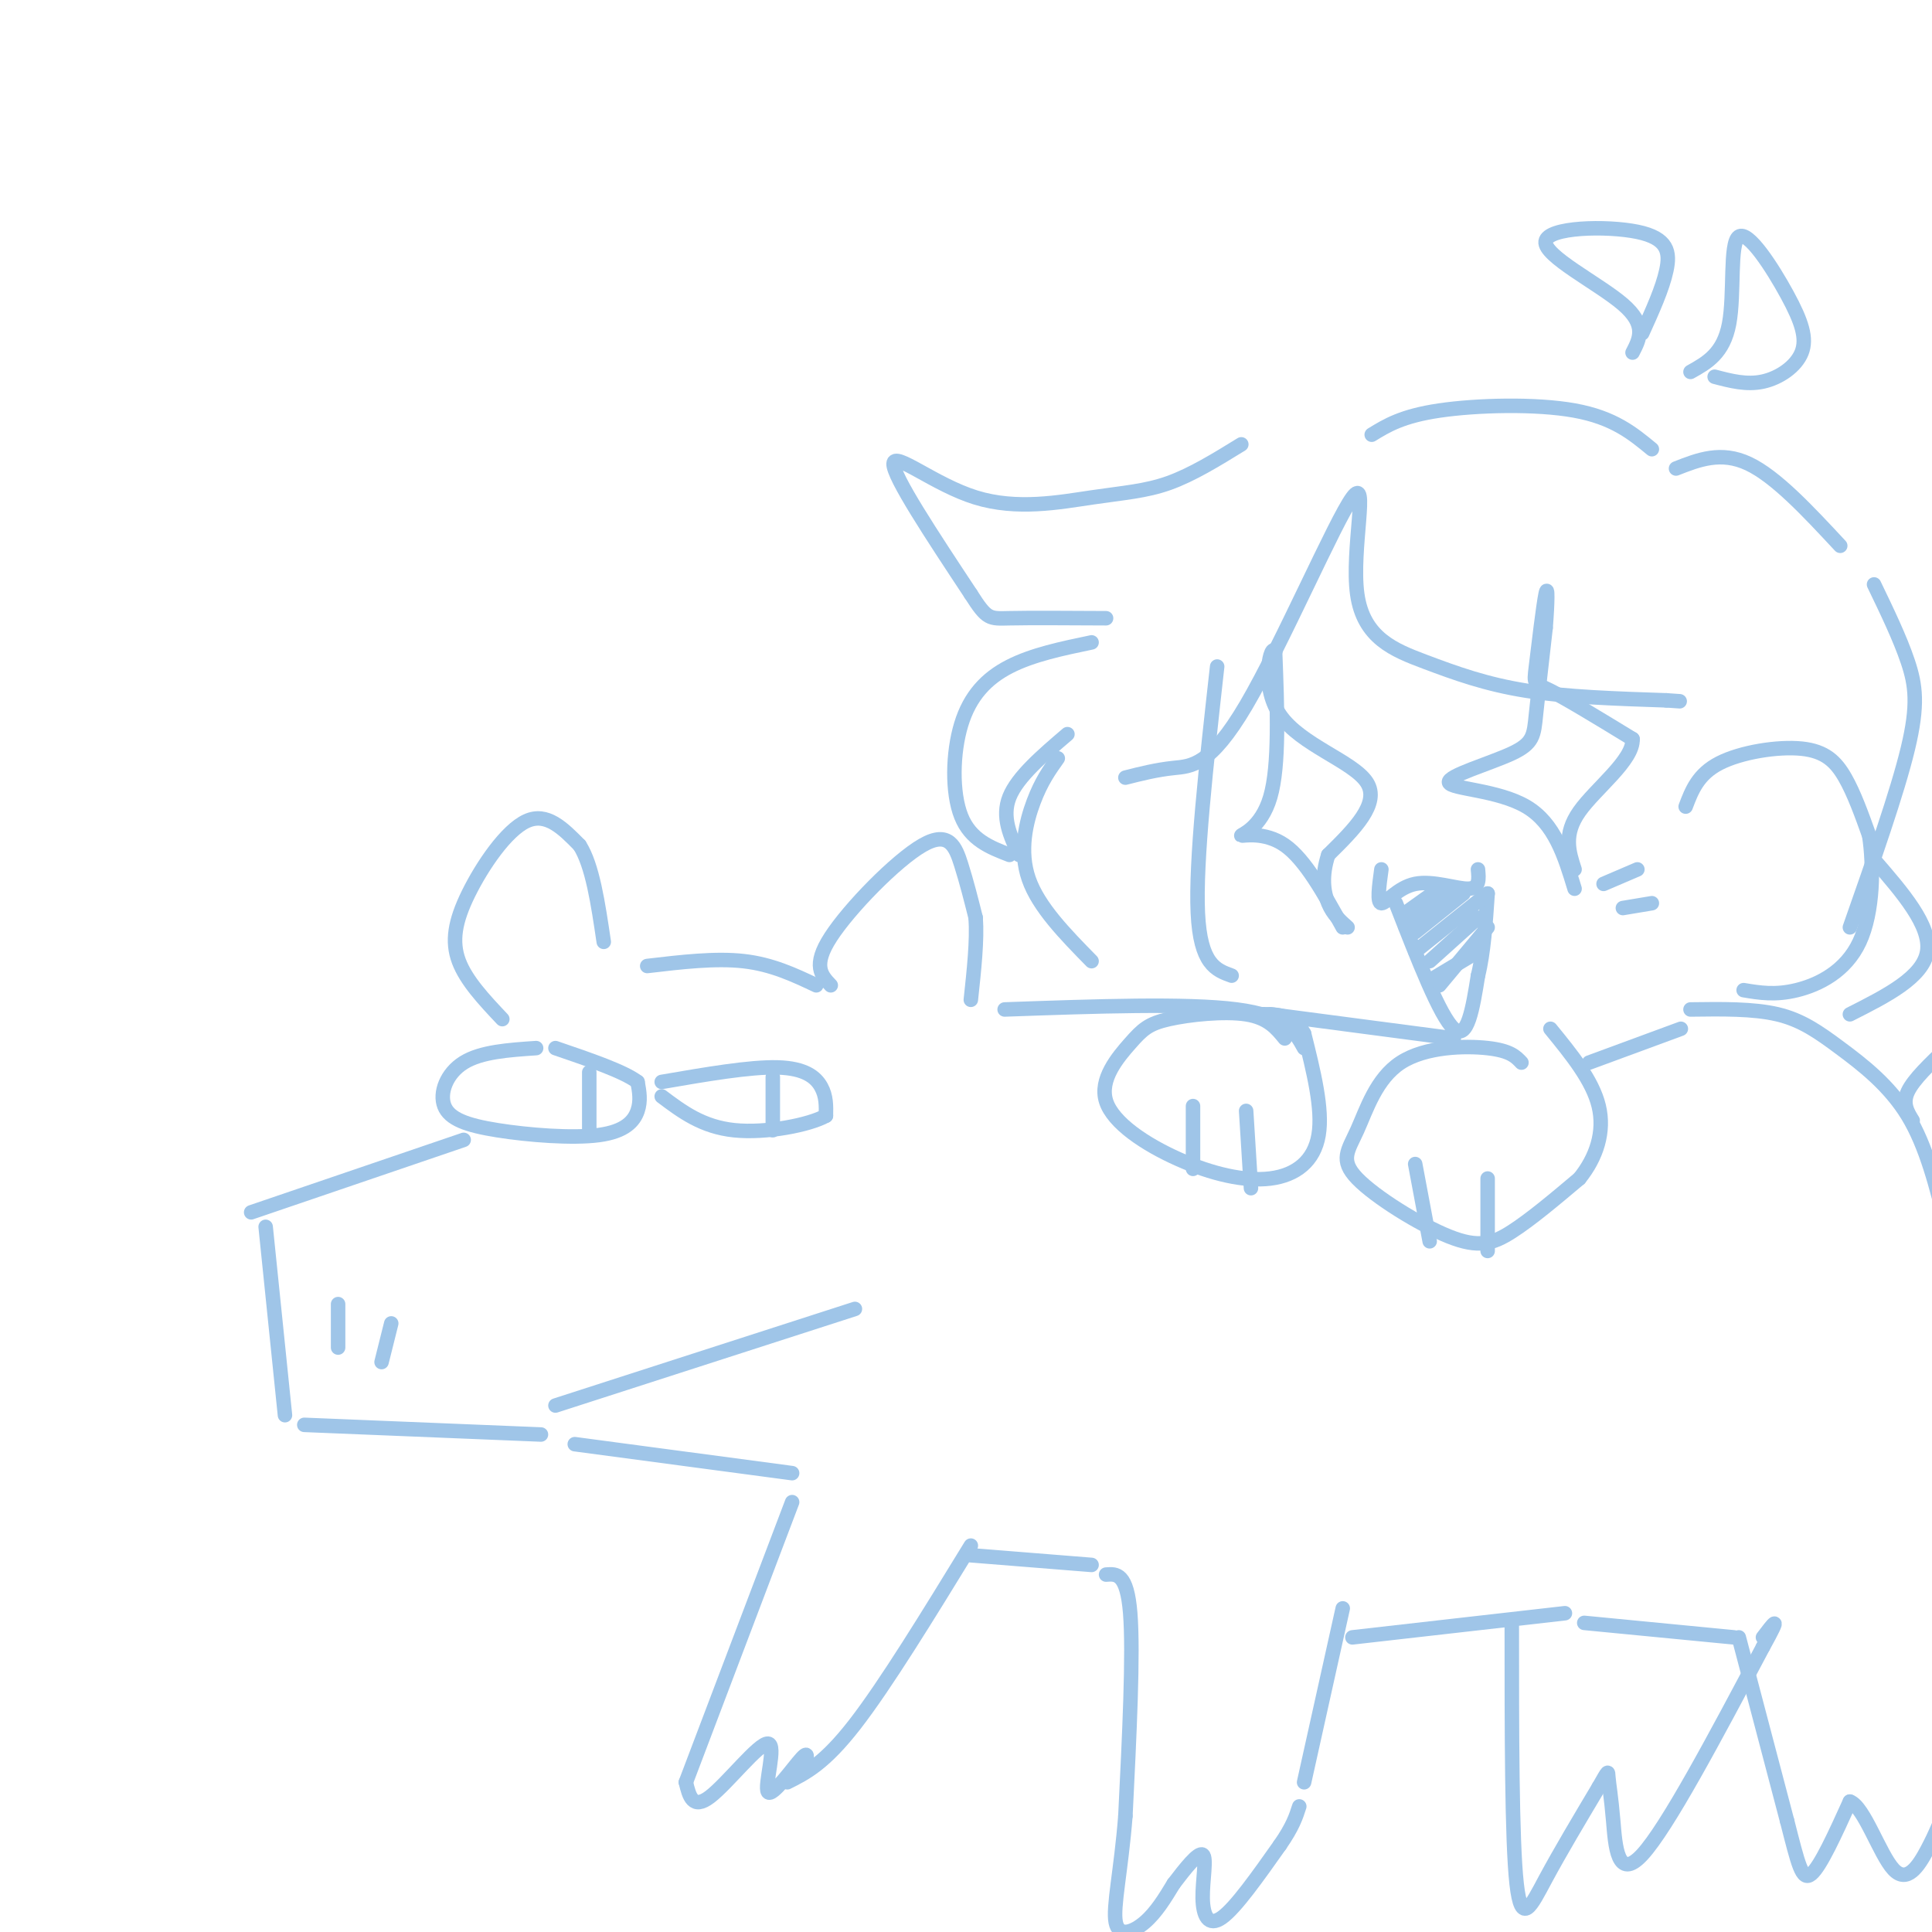 <svg viewBox='0 0 400 400' version='1.1' xmlns='http://www.w3.org/2000/svg' xmlns:xlink='http://www.w3.org/1999/xlink'><g fill='none' stroke='#9fc5e8' stroke-width='3' stroke-linecap='round' stroke-linejoin='round'><path d='M111,217c-5.706,0.384 -11.413,0.768 -15,3c-3.587,2.232 -5.055,6.311 -4,9c1.055,2.689 4.633,3.989 11,5c6.367,1.011 15.522,1.734 21,1c5.478,-0.734 7.279,-2.924 8,-5c0.721,-2.076 0.360,-4.038 0,-6'/><path d='M132,224c-2.833,-2.167 -9.917,-4.583 -17,-7'/><path d='M122,222c0.000,0.000 0.000,12.000 0,12'/><path d='M137,224c9.156,-1.578 18.311,-3.156 24,-3c5.689,0.156 7.911,2.044 9,4c1.089,1.956 1.044,3.978 1,6'/><path d='M171,231c-3.400,1.911 -12.400,3.689 -19,3c-6.600,-0.689 -10.800,-3.844 -15,-7'/><path d='M160,223c0.000,0.000 0.000,11.000 0,11'/><path d='M96,236c0.000,0.000 -44.000,15.000 -44,15'/><path d='M55,254c0.000,0.000 4.000,39.000 4,39'/><path d='M63,295c0.000,0.000 49.000,2.000 49,2'/><path d='M79,282c0.000,0.000 2.000,-8.000 2,-8'/><path d='M70,279c0.000,0.000 0.000,-9.000 0,-9'/><path d='M115,291c0.000,0.000 62.000,-20.000 62,-20'/><path d='M104,211c-3.738,-3.964 -7.476,-7.929 -9,-12c-1.524,-4.071 -0.833,-8.250 2,-14c2.833,-5.750 7.810,-13.071 12,-15c4.190,-1.929 7.595,1.536 11,5'/><path d='M120,175c2.667,4.167 3.833,12.083 5,20'/><path d='M134,200c7.083,-0.833 14.167,-1.667 20,-1c5.833,0.667 10.417,2.833 15,5'/><path d='M172,204c-1.929,-2.024 -3.857,-4.048 0,-10c3.857,-5.952 13.500,-15.833 19,-19c5.500,-3.167 6.857,0.381 8,4c1.143,3.619 2.071,7.310 3,11'/><path d='M202,190c0.333,4.667 -0.333,10.833 -1,17'/><path d='M208,209c18.833,-0.667 37.667,-1.333 48,0c10.333,1.333 12.167,4.667 14,8'/><path d='M119,299c0.000,0.000 45.000,6.000 45,6'/><path d='M164,311c0.000,0.000 -22.000,58.000 -22,58'/><path d='M142,369c0.699,2.877 1.397,5.754 5,3c3.603,-2.754 10.110,-11.140 12,-11c1.890,0.140 -0.837,8.807 0,10c0.837,1.193 5.239,-5.088 7,-7c1.761,-1.912 0.880,0.544 0,3'/><path d='M163,369c3.833,-1.917 7.667,-3.833 14,-12c6.333,-8.167 15.167,-22.583 24,-37'/><path d='M201,322c0.000,0.000 25.000,2.000 25,2'/><path d='M229,326c2.167,-0.167 4.333,-0.333 5,8c0.667,8.333 -0.167,25.167 -1,42'/><path d='M233,376c-0.893,11.381 -2.625,18.833 -2,22c0.625,3.167 3.607,2.048 6,0c2.393,-2.048 4.196,-5.024 6,-8'/><path d='M243,390c2.313,-3.030 5.094,-6.606 6,-6c0.906,0.606 -0.064,5.394 0,9c0.064,3.606 1.161,6.030 4,4c2.839,-2.030 7.419,-8.515 12,-15'/><path d='M265,382c2.667,-3.833 3.333,-5.917 4,-8'/><path d='M270,369c0.000,0.000 8.000,-36.000 8,-36'/><path d='M280,339c0.000,0.000 44.000,-5.000 44,-5'/><path d='M263,210c0.000,0.000 38.000,5.000 38,5'/><path d='M252,138c-2.250,20.167 -4.500,40.333 -4,51c0.500,10.667 3.750,11.833 7,13'/><path d='M278,192c-3.881,-7.018 -7.762,-14.036 -12,-17c-4.238,-2.964 -8.833,-1.875 -9,-2c-0.167,-0.125 4.095,-1.464 6,-8c1.905,-6.536 1.452,-18.268 1,-30'/><path d='M264,135c-0.786,-2.357 -3.250,6.750 1,13c4.250,6.250 15.214,9.643 18,14c2.786,4.357 -2.607,9.679 -8,15'/><path d='M275,177c-1.422,4.333 -0.978,7.667 0,10c0.978,2.333 2.489,3.667 4,5'/><path d='M326,184c-2.057,-6.766 -4.115,-13.531 -10,-17c-5.885,-3.469 -15.598,-3.641 -16,-5c-0.402,-1.359 8.507,-3.904 13,-6c4.493,-2.096 4.569,-3.742 5,-8c0.431,-4.258 1.215,-11.129 2,-18'/><path d='M320,130c0.424,-5.231 0.485,-9.309 0,-7c-0.485,2.309 -1.515,11.006 -2,15c-0.485,3.994 -0.424,3.284 3,5c3.424,1.716 10.212,5.858 17,10'/><path d='M338,153c0.244,4.356 -7.644,10.244 -11,15c-3.356,4.756 -2.178,8.378 -1,12'/><path d='M233,161c3.209,-0.813 6.418,-1.626 10,-2c3.582,-0.374 7.537,-0.307 15,-13c7.463,-12.693 18.433,-38.144 22,-43c3.567,-4.856 -0.271,10.884 1,20c1.271,9.116 7.650,11.608 14,14c6.350,2.392 12.671,4.683 21,6c8.329,1.317 18.664,1.658 29,2'/><path d='M345,145c4.833,0.333 2.417,0.167 0,0'/><path d='M286,180c-0.476,3.464 -0.952,6.929 0,7c0.952,0.071 3.333,-3.250 7,-4c3.667,-0.750 8.619,1.071 11,1c2.381,-0.071 2.190,-2.036 2,-4'/><path d='M289,187c4.583,11.750 9.167,23.500 12,26c2.833,2.500 3.917,-4.250 5,-11'/><path d='M306,202c1.167,-4.667 1.583,-10.833 2,-17'/><path d='M298,204c0.000,0.000 10.000,-12.000 10,-12'/><path d='M291,189c0.000,0.000 7.000,-5.000 7,-5'/><path d='M291,192c0.000,0.000 10.000,-7.000 10,-7'/><path d='M293,193c0.000,0.000 10.000,-8.000 10,-8'/><path d='M293,197c0.000,0.000 15.000,-12.000 15,-12'/><path d='M296,199c0.000,0.000 10.000,-9.000 10,-9'/><path d='M296,203c0.000,0.000 10.000,-6.000 10,-6'/><path d='M349,167c1.274,-3.357 2.548,-6.714 7,-9c4.452,-2.286 12.083,-3.500 17,-3c4.917,0.500 7.119,2.714 9,6c1.881,3.286 3.440,7.643 5,12'/><path d='M387,173c0.964,6.238 0.875,15.833 -2,22c-2.875,6.167 -8.536,8.905 -13,10c-4.464,1.095 -7.732,0.548 -11,0'/><path d='M257,92c-5.094,3.140 -10.188,6.281 -15,8c-4.812,1.719 -9.341,2.018 -16,3c-6.659,0.982 -15.447,2.649 -24,0c-8.553,-2.649 -16.872,-9.614 -17,-7c-0.128,2.614 7.936,14.807 16,27'/><path d='M201,123c3.378,5.311 3.822,5.089 8,5c4.178,-0.089 12.089,-0.044 20,0'/><path d='M226,133c-6.113,1.274 -12.226,2.548 -17,5c-4.774,2.452 -8.208,6.083 -10,12c-1.792,5.917 -1.940,14.119 0,19c1.940,4.881 5.970,6.440 10,8'/><path d='M211,177c-1.833,-3.917 -3.667,-7.833 -2,-12c1.667,-4.167 6.833,-8.583 12,-13'/><path d='M219,157c-1.711,2.400 -3.422,4.800 -5,9c-1.578,4.200 -3.022,10.200 -1,16c2.022,5.800 7.511,11.400 13,17'/><path d='M284,90c3.156,-1.933 6.311,-3.867 14,-5c7.689,-1.133 19.911,-1.467 28,0c8.089,1.467 12.044,4.733 16,8'/><path d='M347,97c4.667,-1.833 9.333,-3.667 15,-1c5.667,2.667 12.333,9.833 19,17'/><path d='M266,215c-1.748,-2.149 -3.496,-4.299 -8,-5c-4.504,-0.701 -11.763,0.045 -16,1c-4.237,0.955 -5.451,2.119 -8,5c-2.549,2.881 -6.435,7.479 -5,12c1.435,4.521 8.189,8.964 15,12c6.811,3.036 13.680,4.663 19,4c5.320,-0.663 9.091,-3.618 10,-9c0.909,-5.382 -1.046,-13.191 -3,-21'/><path d='M270,214c-2.167,-4.167 -6.083,-4.083 -10,-4'/><path d='M315,220c-1.158,-1.239 -2.315,-2.477 -7,-3c-4.685,-0.523 -12.896,-0.329 -18,3c-5.104,3.329 -7.100,9.793 -9,14c-1.900,4.207 -3.705,6.159 0,10c3.705,3.841 12.921,9.573 19,12c6.079,2.427 9.023,1.551 13,-1c3.977,-2.551 8.989,-6.775 14,-11'/><path d='M327,244c3.511,-4.333 5.289,-9.667 4,-15c-1.289,-5.333 -5.644,-10.667 -10,-16'/><path d='M293,241c0.000,0.000 3.000,16.000 3,16'/><path d='M308,244c0.000,0.000 0.000,15.000 0,15'/><path d='M247,229c0.000,0.000 0.000,13.000 0,13'/><path d='M258,230c0.000,0.000 1.000,16.000 1,16'/><path d='M332,183c0.000,0.000 7.000,-3.000 7,-3'/><path d='M336,188c0.000,0.000 6.000,-1.000 6,-1'/><path d='M329,220c0.000,0.000 19.000,-7.000 19,-7'/><path d='M328,336c0.000,0.000 31.000,3.000 31,3'/><path d='M360,339c0.000,0.000 10.000,38.000 10,38'/><path d='M370,377c2.311,9.022 3.089,12.578 5,11c1.911,-1.578 4.956,-8.289 8,-15'/><path d='M383,373c2.905,0.976 6.167,10.917 9,14c2.833,3.083 5.238,-0.690 7,-4c1.762,-3.310 2.881,-6.155 4,-9'/><path d='M313,336c0.000,22.489 0.000,44.978 1,54c1.000,9.022 3.000,4.578 6,-1c3.000,-5.578 7.000,-12.289 11,-19'/><path d='M331,370c2.110,-3.689 1.885,-3.411 2,-2c0.115,1.411 0.569,3.957 1,9c0.431,5.043 0.837,12.584 6,7c5.163,-5.584 15.081,-24.292 25,-43'/><path d='M365,341c4.167,-7.500 2.083,-4.750 0,-2'/><path d='M350,209c6.506,-0.089 13.012,-0.179 18,1c4.988,1.179 8.458,3.625 13,7c4.542,3.375 10.155,7.679 14,14c3.845,6.321 5.923,14.661 8,23'/><path d='M396,232c-1.083,-1.750 -2.167,-3.500 -1,-6c1.167,-2.500 4.583,-5.750 8,-9'/><path d='M388,121c2.689,5.578 5.378,11.156 7,16c1.622,4.844 2.178,8.956 0,18c-2.178,9.044 -7.089,23.022 -12,37'/><path d='M338,73c1.486,-2.858 2.973,-5.716 -2,-10c-4.973,-4.284 -16.405,-9.994 -16,-13c0.405,-3.006 12.648,-3.309 19,-2c6.352,1.309 6.815,4.231 6,8c-0.815,3.769 -2.907,8.384 -5,13'/><path d='M350,77c3.421,-1.908 6.842,-3.816 8,-10c1.158,-6.184 0.053,-16.643 2,-18c1.947,-1.357 6.944,6.389 10,12c3.056,5.611 4.169,9.088 3,12c-1.169,2.912 -4.620,5.261 -8,6c-3.380,0.739 -6.690,-0.130 -10,-1'/><path d='M388,178c5.917,6.833 11.833,13.667 11,19c-0.833,5.333 -8.417,9.167 -16,13'/></g>
</svg>